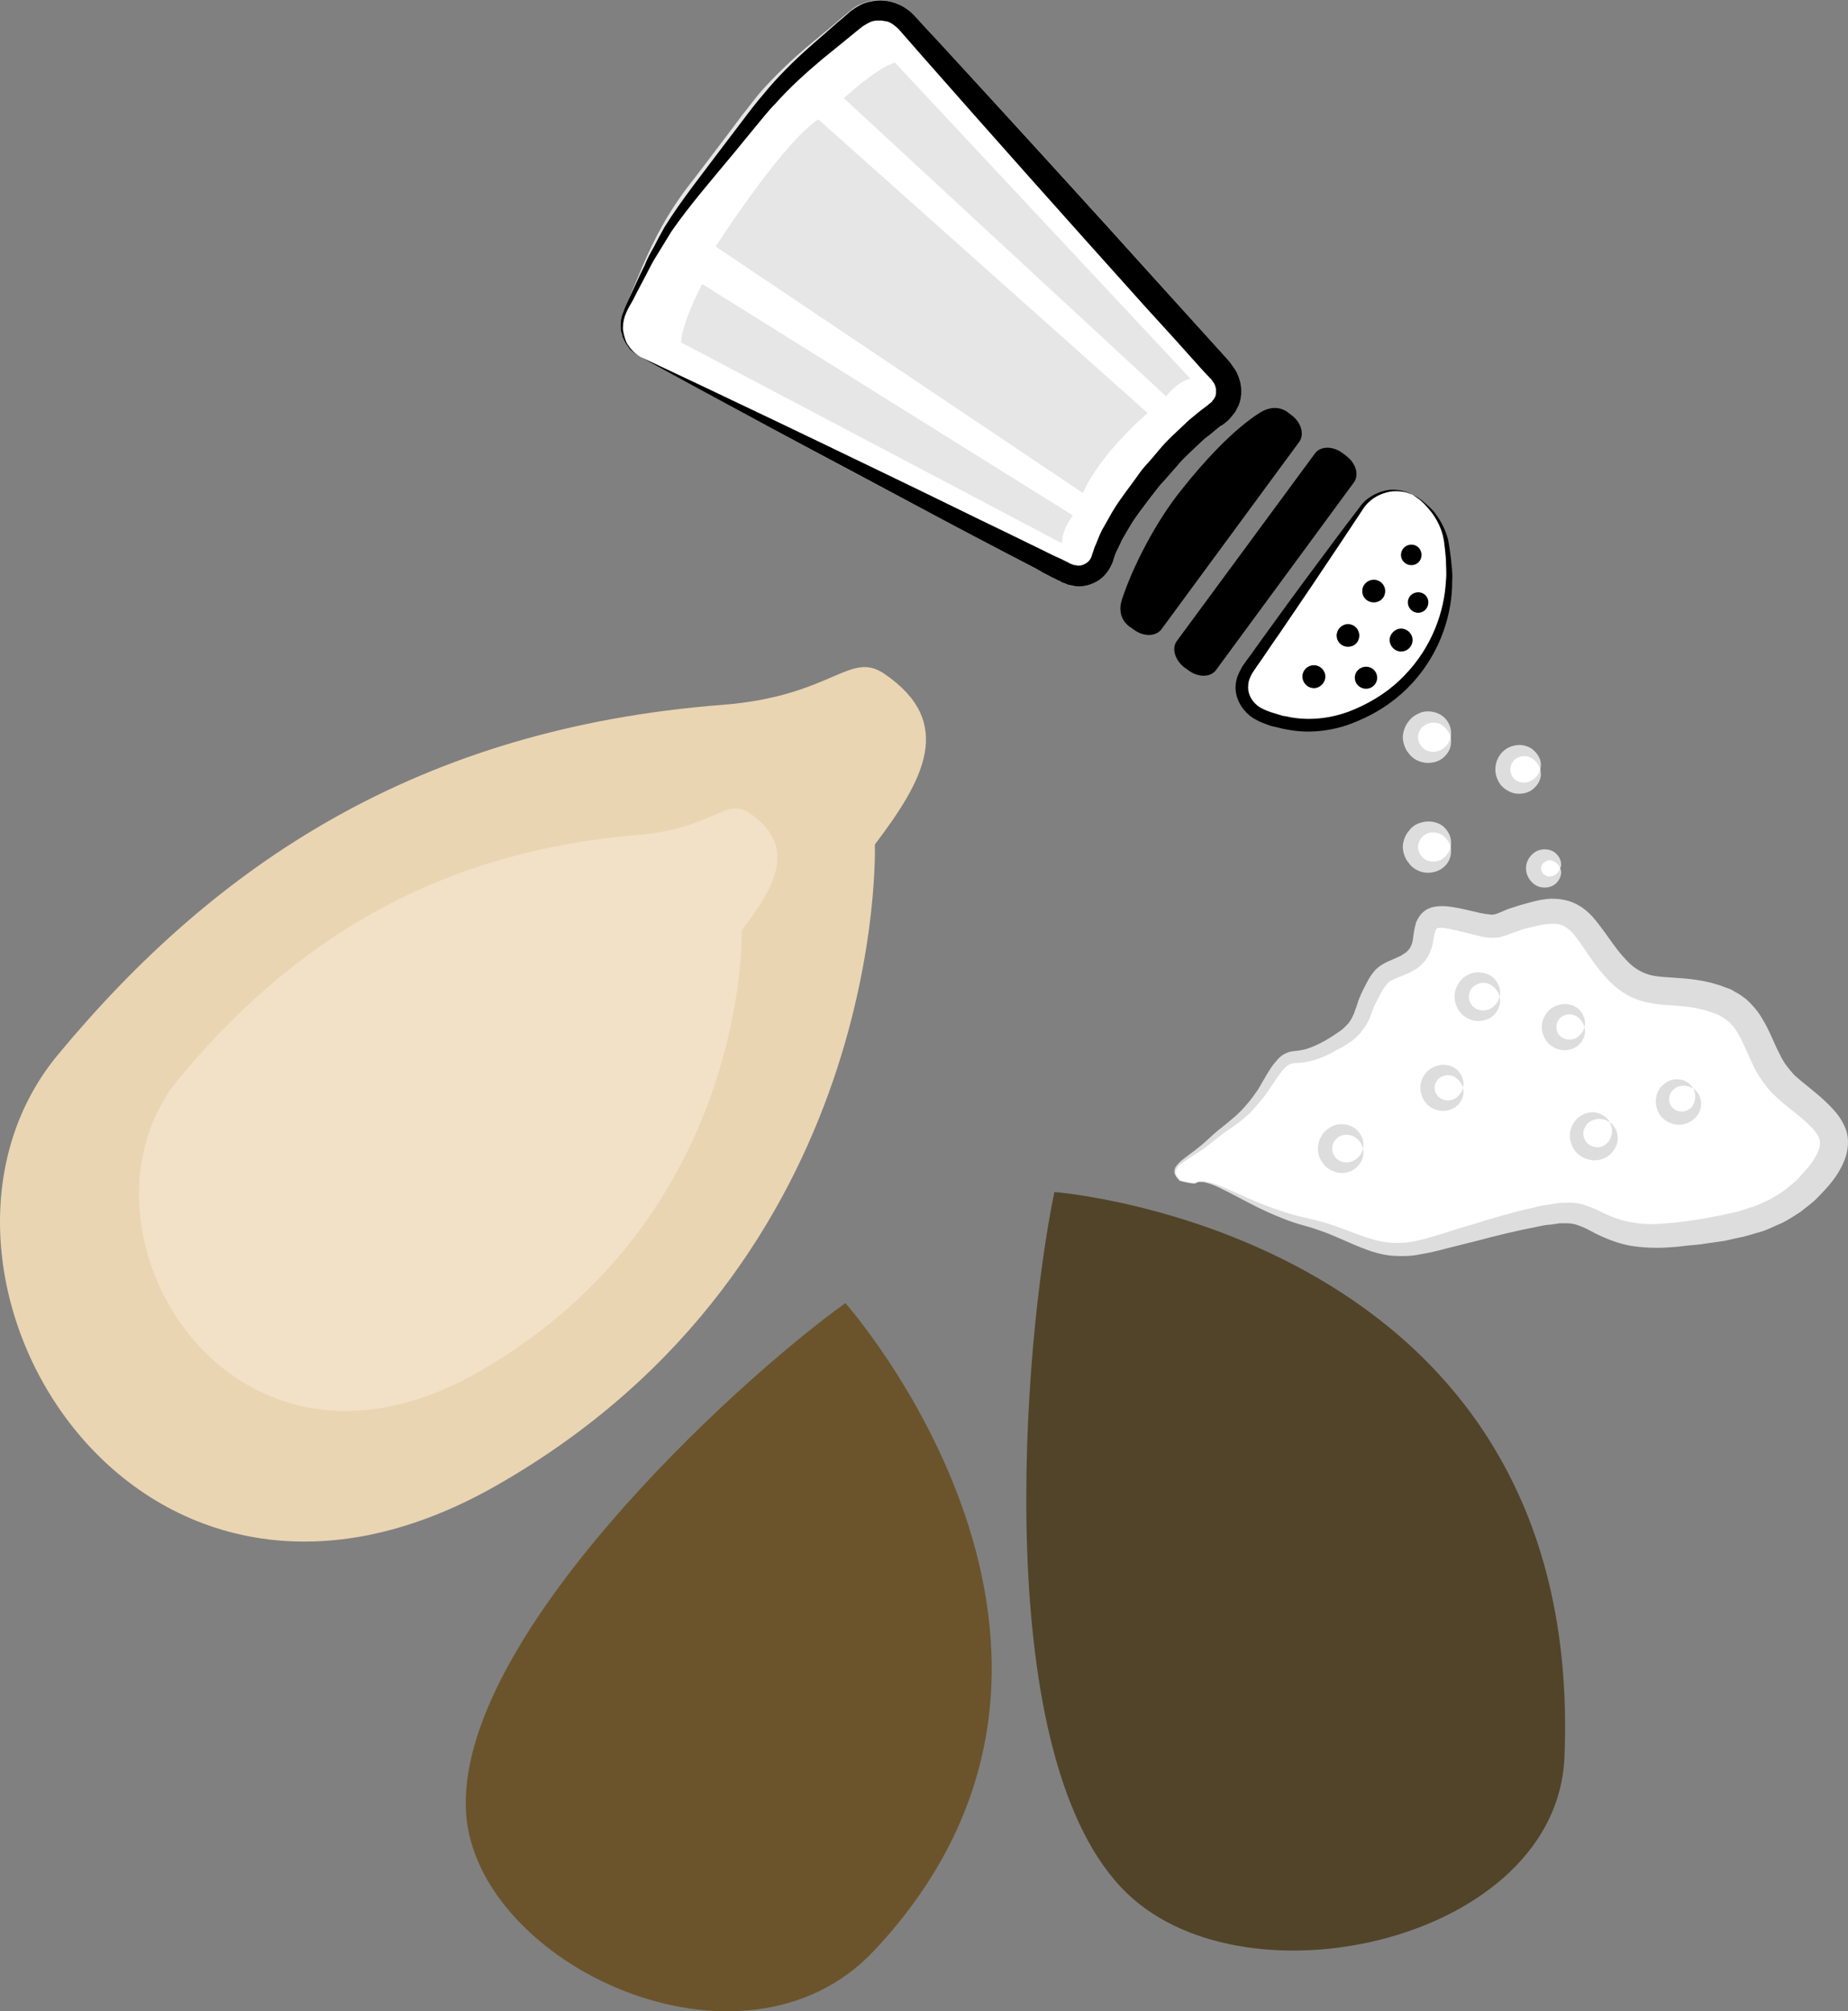 <?xml version="1.0" encoding="UTF-8" standalone="no"?>
<svg
   xmlns:dc="http://purl.org/dc/elements/1.1/"
   xmlns:cc="http://creativecommons.org/ns#"
   xmlns:rdf="http://www.w3.org/1999/02/22-rdf-syntax-ns#"
   xmlns:svg="http://www.w3.org/2000/svg"
   xmlns="http://www.w3.org/2000/svg"
   id="svg97"
   viewBox="0 0 6206.842 6753.963"
   style="clip-rule:evenodd;fill-rule:evenodd;image-rendering:optimizeQuality;shape-rendering:geometricPrecision;text-rendering:geometricPrecision"
   version="1.1"
   height="67.54mm"
   width="62.068mm"
   xml:space="preserve"><rect x="0" y="0" width="6206.842" height="6753.963" fill="#808080" stroke="none"/>
 <defs
   id="defs4">
  <style
   id="style2"
   type="text/css">
   <![CDATA[
    .fil2 {fill:black;fill-rule:nonzero}
    .fil4 {fill:#514429;fill-rule:nonzero}
    .fil5 {fill:#6B542B;fill-rule:nonzero}
    .fil1 {fill:#DDDDDD;fill-rule:nonzero}
    .fil3 {fill:#E6E6E6;fill-rule:nonzero}
    .fil6 {fill:#EAD5B2;fill-rule:nonzero}
    .fil7 {fill:#F2E1C7;fill-rule:nonzero}
    .fil0 {fill:white;fill-rule:nonzero}
   ]]>
  </style>
 </defs>
 <g
   transform="translate(-7854.605,-10301.211)"
   id="Vrstva_x0020_1">
  <g
   id="_561552576">
   <path
   style="fill:#ffffff;fill-rule:nonzero"
   id="path7"
   d="m 11871,14274 c 43,-31 192,88 370,131 179,43 231,128 419,76 187,-51 375,-111 468,-107 94,6 130,99 359,74 229,-26 365,-60 476,-196 110,-136 30,-187 -96,-290 -126,-101 -91,-254 -244,-305 -153,-52 -238,8 -340,-103 -103,-110 -111,-221 -264,-186 -153,33 -111,59 -213,33 -102,-25 -144,-33 -161,9 -17,42 0,94 -68,127 -68,35 -76,17 -119,103 -43,85 -17,110 -145,178 -127,68 -119,-15 -195,111 -77,127 -123,136 -201,204 -76,68 -150,82 -99,133 0,0 46,13 53,8 z"
   class="fil0" />
   <path
   style="fill:#dddddd;fill-rule:nonzero"
   id="path9"
   d="m 11871,14274 c -1,-1 -2,1 -8,1 -7,0 -19,-2 -40,-7 -2,-1 -4,-1 -6,-1 -1,-2 -3,-4 -4,-5 -4,-4 -8,-8 -11,-15 -4,-6 -4,-16 0,-25 5,-8 12,-16 20,-23 17,-14 38,-28 60,-46 22,-17 45,-42 74,-64 28,-23 59,-46 85,-78 14,-15 26,-33 39,-51 11,-19 23,-40 35,-60 7,-11 14,-22 23,-32 9,-11 19,-23 36,-30 16,-8 32,-7 43,-9 12,-2 24,-4 36,-9 23,-8 46,-20 70,-35 l 17,-11 16,-11 c 12,-8 20,-18 28,-26 4,-6 7,-10 10,-15 l 8,-17 c 5,-15 11,-29 15,-44 6,-15 13,-31 21,-46 7,-14 15,-30 27,-46 l 10,-12 13,-11 c 9,-6 19,-12 26,-15 17,-7 31,-14 45,-20 7,-4 10,-7 17,-11 5,-3 7,-8 12,-12 5,-8 10,-17 12,-32 2,-15 4,-34 11,-58 6,-13 14,-27 26,-36 12,-10 27,-15 43,-17 26,-3 45,1 64,4 20,3 37,8 56,12 l 26,6 c 8,1 18,4 25,4 17,3 20,2 35,-3 l 26,-11 c 9,-4 19,-7 29,-10 19,-7 38,-11 58,-17 19,-5 42,-10 66,-11 24,0 50,3 75,14 26,11 46,28 62,45 16,18 29,36 41,52 24,33 45,65 71,92 24,27 50,44 82,53 30,8 72,8 117,12 45,4 91,12 137,30 l 19,7 c 5,3 11,7 17,10 12,6 22,14 34,23 20,18 38,39 51,61 27,43 41,85 60,121 9,19 19,36 32,51 6,7 12,15 19,22 7,6 13,12 23,20 35,29 72,56 108,96 18,20 36,45 45,78 8,34 1,69 -10,95 -22,53 -55,87 -89,122 -17,18 -37,31 -56,47 -20,13 -40,26 -61,37 -22,9 -43,20 -65,28 -22,6 -43,13 -66,19 -21,4 -42,9 -64,14 -21,3 -43,6 -63,9 -22,4 -42,5 -63,7 -21,3 -42,5 -63,6 -43,3 -87,1 -130,-6 -42,-8 -84,-25 -119,-43 -17,-9 -33,-18 -48,-23 -15,-6 -27,-9 -44,-9 h -24 l -26,4 c -17,1 -34,4 -51,8 -69,13 -137,30 -201,47 -33,8 -64,16 -96,24 -30,8 -61,16 -93,21 -32,7 -64,7 -96,5 -31,-3 -61,-11 -87,-21 -54,-20 -100,-44 -145,-60 -22,-8 -43,-15 -66,-21 -22,-6 -43,-13 -63,-21 -39,-15 -74,-31 -105,-47 -61,-31 -108,-58 -141,-70 -17,-6 -30,-9 -39,-8 -9,1 -13,4 -13,4 0,0 3,-4 12,-5 10,-2 24,0 41,5 36,10 84,34 146,61 32,13 68,27 107,39 19,6 40,12 61,16 23,6 46,11 70,18 47,14 96,36 147,52 51,17 105,20 162,7 27,-6 57,-16 89,-25 30,-10 61,-20 94,-29 64,-20 130,-40 203,-56 17,-5 36,-9 56,-11 l 29,-5 30,-1 c 21,-2 47,3 68,11 20,6 38,16 55,24 34,16 66,27 101,32 35,6 72,6 110,2 19,-1 38,-3 59,-6 20,-3 41,-5 61,-9 19,-4 39,-7 59,-11 20,-4 39,-9 59,-13 20,-5 38,-13 57,-18 19,-7 35,-16 54,-24 17,-10 33,-20 49,-31 15,-13 31,-24 45,-39 12,-15 27,-29 39,-45 13,-16 21,-32 28,-47 5,-15 7,-26 4,-37 -2,-11 -11,-25 -23,-38 -26,-28 -63,-56 -99,-85 -8,-7 -19,-17 -29,-26 -10,-9 -19,-20 -27,-30 -17,-21 -32,-44 -43,-67 -21,-43 -36,-84 -55,-115 -19,-31 -42,-50 -74,-63 -34,-13 -73,-22 -113,-25 -38,-4 -83,-3 -133,-17 -49,-13 -93,-46 -123,-81 -29,-32 -54,-69 -76,-102 -11,-16 -22,-31 -33,-44 -11,-12 -21,-20 -32,-26 -22,-10 -53,-8 -88,0 -17,4 -36,8 -53,13 -8,4 -16,6 -25,9 l -27,10 -7,2 -10,3 c -6,2 -13,3 -20,3 -7,0 -15,1 -20,0 l -17,-2 c -12,-2 -20,-5 -30,-7 l -28,-7 c -17,-4 -34,-9 -51,-12 -16,-4 -33,-6 -42,-5 -5,0 -9,2 -11,7 -4,10 -7,26 -10,45 -4,19 -13,42 -28,61 -8,8 -16,17 -25,23 -9,5 -19,12 -27,15 -16,8 -34,14 -47,20 -14,6 -20,8 -28,19 -8,9 -16,22 -23,36 -7,13 -13,26 -20,39 -5,14 -11,29 -16,43 l -13,23 -16,22 c -13,13 -25,25 -38,33 -7,4 -13,9 -20,13 l -20,10 c -25,15 -52,28 -81,36 -14,4 -29,7 -43,8 -15,1 -26,1 -33,4 -15,5 -31,26 -44,45 -14,20 -27,39 -40,59 -15,18 -29,36 -44,52 -30,32 -64,54 -93,74 -29,21 -53,43 -77,59 -25,17 -47,30 -64,42 -18,12 -28,28 -22,41 3,6 6,11 9,14 2,2 3,4 4,6 2,1 4,1 5,1 21,6 33,8 40,8 6,0 7,-2 8,-1 z"
   class="fil1" />
   <path
   style="fill:#ffffff;fill-rule:nonzero"
   id="path11"
   d="m 12727,12777 c 0,37 -31,67 -68,67 -37,0 -67,-30 -67,-67 0,-37 30,-67 67,-67 37,0 68,30 68,67 z"
   class="fil0" />
   <path
   style="fill:#dddddd;fill-rule:nonzero"
   id="path13"
   d="m 12727,12777 c 0,0 -1,-2 -2,-4 -1,-3 -2,-7 -4,-11 -5,-10 -15,-21 -28,-29 -15,-7 -34,-7 -49,1 -16,8 -26,24 -27,43 1,18 11,35 27,43 15,8 34,8 49,0 13,-6 23,-18 28,-28 2,-4 3,-8 4,-11 1,-3 2,-4 2,-4 0,0 0,1 1,4 0,3 1,8 0,13 0,12 -4,30 -20,46 -15,17 -46,29 -79,20 -16,-4 -32,-14 -43,-29 -12,-14 -19,-34 -20,-54 1,-20 8,-39 20,-54 11,-15 27,-24 43,-30 33,-9 64,4 79,20 16,17 20,36 20,46 1,6 0,11 0,14 -1,2 -1,4 -1,4 z"
   class="fil1" />
   <path
   style="fill:#ffffff;fill-rule:nonzero"
   id="path15"
   d="m 13028,12885 c 0,35 -28,63 -63,63 -35,0 -63,-28 -63,-63 0,-35 28,-63 63,-63 35,0 63,28 63,63 z"
   class="fil0" />
   <path
   style="fill:#dddddd;fill-rule:nonzero"
   id="path17"
   d="m 13028,12885 c 0,0 -1,-1 -1,-4 -2,-3 -3,-6 -5,-10 -5,-9 -14,-20 -27,-26 -13,-7 -30,-6 -44,1 -15,7 -23,23 -24,39 1,16 9,32 24,39 14,7 31,7 44,0 13,-6 22,-16 27,-25 2,-4 3,-8 5,-11 0,-2 1,-3 1,-3 0,0 0,1 1,4 0,2 1,7 1,12 0,11 -4,28 -20,44 -14,16 -42,27 -74,19 -15,-5 -30,-14 -41,-27 -11,-15 -18,-33 -18,-52 0,-20 7,-38 18,-52 11,-14 26,-23 41,-27 32,-9 60,3 74,19 16,16 20,33 20,44 0,5 -1,9 -1,12 -1,3 -1,4 -1,4 z"
   class="fil1" />
   <path
   style="fill:#ffffff;fill-rule:nonzero"
   id="path19"
   d="m 12891,13648 c 0,35 -28,64 -63,64 -35,0 -64,-29 -64,-64 0,-35 29,-64 64,-64 35,0 63,29 63,64 z"
   class="fil0" />
   <path
   style="fill:#dddddd;fill-rule:nonzero"
   id="path21"
   d="m 12891,13648 c 0,0 0,-1 -1,-4 -1,-3 -2,-7 -4,-10 -5,-10 -14,-20 -27,-27 -14,-7 -31,-8 -46,1 -15,7 -25,23 -25,40 0,17 10,33 25,41 15,7 32,7 46,0 13,-6 22,-18 27,-26 2,-5 3,-9 4,-11 1,-2 1,-4 1,-4 0,0 1,2 1,4 0,3 2,7 1,12 0,12 -5,28 -19,44 -15,16 -44,27 -75,19 -15,-5 -30,-13 -41,-28 -11,-13 -18,-32 -18,-51 0,-19 7,-37 18,-51 11,-15 26,-23 41,-28 31,-8 60,3 75,19 14,16 19,33 19,43 1,6 -1,10 -1,13 0,3 -1,4 -1,4 z"
   class="fil1" />
   <path
   style="fill:#ffffff;fill-rule:nonzero"
   id="path23"
   d="m 13176,13750 c 0,33 -26,59 -59,59 -33,0 -60,-26 -60,-59 0,-33 27,-59 60,-59 33,0 59,26 59,59 z"
   class="fil0" />
   <path
   style="fill:#dddddd;fill-rule:nonzero"
   id="path25"
   d="m 13176,13750 c 0,0 0,-1 -1,-3 -1,-3 -2,-6 -4,-10 -5,-9 -13,-19 -25,-25 -13,-6 -29,-6 -42,1 -14,7 -22,22 -22,37 0,15 8,30 22,37 13,7 29,7 42,1 12,-6 20,-16 25,-24 2,-4 3,-8 4,-10 1,-3 1,-4 1,-4 0,0 0,1 1,4 0,3 2,7 1,12 0,10 -4,26 -18,41 -13,15 -41,26 -70,18 -15,-4 -29,-13 -40,-26 -10,-13 -17,-31 -17,-49 0,-18 7,-35 17,-48 11,-14 25,-22 40,-26 29,-9 57,2 70,17 14,16 18,32 18,42 1,5 -1,9 -1,11 -1,3 -1,4 -1,4 z"
   class="fil1" />
   <path
   style="fill:#ffffff;fill-rule:nonzero"
   id="path27"
   d="m 12727,13145 c 0,38 -31,68 -68,68 -37,0 -67,-30 -67,-68 0,-36 30,-67 67,-67 37,0 68,31 68,67 z"
   class="fil0" />
   <path
   style="fill:#dddddd;fill-rule:nonzero"
   id="path29"
   d="m 12727,13145 c 0,0 -1,-1 -2,-4 -1,-3 -2,-6 -4,-11 -5,-9 -15,-21 -28,-28 -15,-7 -34,-8 -49,0 -16,8 -26,26 -27,43 1,19 11,35 27,44 15,7 34,7 49,0 13,-7 23,-19 28,-28 2,-4 3,-9 4,-11 1,-3 2,-5 2,-5 0,0 0,2 1,5 0,3 1,7 0,13 0,11 -4,30 -20,46 -15,16 -46,29 -79,20 -16,-5 -32,-14 -43,-30 -12,-14 -19,-33 -20,-54 1,-20 8,-39 20,-53 11,-16 27,-25 43,-29 33,-9 64,2 79,19 16,17 20,35 20,46 1,6 0,10 0,13 -1,3 -1,4 -1,4 z"
   class="fil1" />
   <path
   style="fill:#ffffff;fill-rule:nonzero"
   id="path31"
   d="m 13095,13217 c 0,25 -20,45 -45,45 -24,0 -45,-20 -45,-45 0,-24 21,-44 45,-44 25,0 45,20 45,44 z"
   class="fil0" />
   <path
   style="fill:#dddddd;fill-rule:nonzero"
   id="path33"
   d="m 13095,13217 c 0,2 -6,-19 -26,-25 -8,-4 -20,-2 -26,4 -9,4 -12,13 -13,21 1,8 4,18 13,22 6,6 18,7 26,4 20,-6 26,-27 26,-26 0,0 2,4 3,12 0,8 -2,22 -13,34 -10,13 -32,23 -57,17 -25,-6 -48,-32 -48,-63 0,-31 23,-56 48,-62 25,-6 47,4 57,17 11,12 13,25 13,34 -1,7 -3,11 -3,11 z"
   class="fil1" />
   <path
   style="fill:#ffffff;fill-rule:nonzero"
   id="path35"
   d="m 12433,14158 c 0,35 -29,64 -65,64 -35,0 -63,-29 -63,-64 0,-35 28,-63 63,-63 36,0 65,28 65,63 z"
   class="fil0" />
   <path
   style="fill:#dddddd;fill-rule:nonzero"
   id="path37"
   d="m 12433,14158 c 0,0 -1,-1 -2,-4 -1,-2 -2,-6 -4,-11 -4,-8 -13,-19 -27,-26 -13,-7 -32,-7 -46,0 -15,8 -25,24 -25,41 0,18 10,34 25,41 14,8 33,7 46,0 14,-7 23,-17 27,-26 2,-4 3,-8 4,-10 1,-3 2,-5 2,-5 0,0 0,2 0,5 0,2 1,6 1,12 -1,10 -4,27 -20,43 -14,16 -43,28 -74,19 -15,-5 -30,-13 -41,-28 -11,-14 -18,-32 -18,-51 0,-19 7,-37 18,-51 11,-14 26,-23 41,-28 31,-8 60,3 74,19 16,16 19,33 20,44 0,5 -1,9 -1,12 0,2 0,4 0,4 z"
   class="fil1" />
   <path
   style="fill:#ffffff;fill-rule:nonzero"
   id="path39"
   d="m 12768,13954 c 0,33 -27,60 -59,60 -33,0 -60,-27 -60,-60 0,-33 27,-59 60,-59 32,0 59,26 59,59 z"
   class="fil0" />
   <path
   style="fill:#dddddd;fill-rule:nonzero"
   id="path41"
   d="m 12768,13954 c 0,0 -1,-1 -1,-4 -1,-2 -2,-5 -4,-9 -5,-9 -13,-18 -25,-25 -13,-6 -29,-6 -42,1 -14,7 -23,22 -23,37 0,15 9,30 23,37 13,7 29,7 42,1 12,-6 20,-16 25,-24 2,-4 3,-8 4,-10 0,-3 1,-4 1,-4 0,0 0,1 1,4 0,3 1,7 1,12 0,10 -4,26 -18,41 -14,15 -41,26 -70,18 -15,-4 -29,-12 -40,-26 -10,-13 -17,-31 -17,-49 0,-18 7,-35 17,-48 11,-14 25,-22 40,-26 29,-9 56,2 70,17 14,16 18,32 18,42 0,5 -1,9 -1,11 -1,3 -1,4 -1,4 z"
   class="fil1" />
   <path
   style="fill:#ffffff;fill-rule:nonzero"
   id="path43"
   d="m 13261,14069 c 24,27 22,68 -5,91 -26,23 -67,21 -90,-6 -23,-26 -21,-66 6,-90 26,-23 66,-21 89,5 z"
   class="fil0" />
   <path
   style="fill:#dddddd;fill-rule:nonzero"
   id="path45"
   d="m 13261,14069 c 0,0 -1,0 -4,-1 -2,-2 -5,-4 -10,-6 -9,-3 -23,-6 -37,-1 -15,3 -28,15 -34,30 -7,16 -3,34 8,47 11,13 30,18 46,15 16,-5 29,-17 34,-31 6,-14 6,-28 3,-37 -1,-6 -4,-9 -4,-11 -1,-3 -2,-5 -2,-5 0,0 2,2 3,3 3,2 6,4 9,9 7,8 16,23 15,46 -1,21 -15,49 -44,63 -13,6 -31,10 -49,6 -17,-3 -34,-12 -47,-26 -12,-14 -19,-33 -21,-50 -1,-18 5,-35 13,-48 17,-27 46,-37 68,-36 22,3 36,13 43,20 5,4 6,8 8,10 1,3 2,3 2,3 z"
   class="fil1" />
   <path
   style="fill:#ffffff;fill-rule:nonzero"
   id="path47"
   d="m 13542,13957 c 22,24 20,63 -5,84 -24,22 -62,20 -84,-5 -21,-25 -19,-62 5,-84 25,-22 62,-20 84,5 z"
   class="fil0" />
   <path
   style="fill:#dddddd;fill-rule:nonzero"
   id="path49"
   d="m 13542,13957 c 0,0 -1,-1 -3,-2 -3,-1 -6,-3 -10,-4 -8,-4 -22,-6 -35,-2 -13,4 -26,15 -31,29 -5,14 -2,30 8,42 10,11 26,16 41,13 14,-3 27,-14 32,-27 5,-13 5,-26 3,-35 -1,-5 -2,-8 -3,-10 -2,-3 -2,-4 -2,-4 0,0 1,1 4,2 1,3 5,4 8,9 7,7 14,22 14,42 0,20 -13,47 -41,60 -14,7 -30,10 -46,7 -17,-3 -33,-12 -46,-25 -12,-14 -18,-31 -19,-48 -1,-16 4,-33 12,-46 17,-25 44,-35 64,-32 21,1 34,11 41,19 4,3 6,7 7,9 2,2 2,3 2,3 z"
   class="fil1" />
   <path
   style="fill:#ffffff;fill-rule:nonzero"
   id="path51"
   d="m 12598,11962 c -56,-29 -132,-10 -168,41 l -385,545 c -37,51 -21,119 35,149 0,0 123,69 277,25 222,-64 413,-291 355,-606 -21,-107 -114,-154 -114,-154 z"
   class="fil0" />
   <path
   style="fill:#000000;fill-rule:nonzero"
   id="path53"
   d="m 12598,11962 c 0,0 7,3 20,11 13,8 30,23 51,44 18,23 38,54 49,95 4,20 7,43 10,66 2,23 6,48 4,74 1,105 -36,235 -132,341 -47,52 -109,97 -180,127 -70,32 -155,47 -237,32 -9,-2 -19,-3 -29,-6 l -30,-7 c -20,-7 -38,-13 -58,-25 -39,-24 -66,-69 -61,-115 2,-22 12,-42 23,-61 10,-15 21,-29 32,-44 20,-29 41,-57 61,-85 80,-111 153,-209 215,-292 31,-41 59,-79 84,-111 24,-36 62,-52 90,-58 29,-6 52,1 66,4 15,6 22,10 22,10 0,0 -8,-3 -22,-8 -15,-2 -37,-7 -65,1 -27,7 -59,24 -80,58 -23,35 -49,74 -77,116 -57,86 -126,188 -203,301 -20,28 -39,57 -59,86 -11,15 -21,30 -31,45 -7,12 -14,27 -14,42 -3,29 14,58 40,74 14,8 32,15 50,20 l 26,8 c 9,1 18,3 27,5 74,13 149,1 214,-27 66,-28 124,-67 169,-115 92,-95 133,-215 138,-316 3,-26 0,-50 0,-73 -2,-23 -4,-44 -7,-64 -7,-40 -24,-70 -41,-93 -18,-23 -34,-39 -46,-47 -12,-9 -19,-13 -19,-13 z"
   class="fil2" />
   <path
   style="fill:#000000;fill-rule:nonzero"
   id="path55"
   d="m 12376,11832 c 33,25 44,64 26,89 l -463,630 c -18,25 -60,26 -93,1 l -13,-9 c -32,-25 -44,-64 -26,-89 l 464,-630 c 18,-25 59,-26 92,-2 z"
   class="fil2" />
   <path
   style="fill:#000000;fill-rule:nonzero"
   id="path57"
   d="m 12192,11695 c 33,24 44,64 27,89 l -464,631 c -19,24 -60,25 -93,0 l -13,-9 c -33,-24 -36,-60 -27,-89 36,-112 116,-266 200,-370 79,-100 176,-204 264,-260 26,-16 60,-25 93,-2 z"
   class="fil2" />
   <path
   style="fill:#000000;fill-rule:nonzero"
   id="path59"
   d="m 12629,12165 c 0,19 -15,34 -34,34 -19,0 -35,-15 -35,-34 0,-20 16,-35 35,-35 19,0 34,15 34,35 z"
   class="fil2" />
   <path
   style="fill:#000000;fill-rule:nonzero"
   id="path61"
   d="m 12652,12324 c 0,19 -15,35 -34,35 -19,0 -35,-16 -35,-35 0,-19 16,-34 35,-34 19,0 34,15 34,34 z"
   class="fil2" />
   <path
   style="fill:#000000;fill-rule:nonzero"
   id="path63"
   d="m 12599,12450 c 0,22 -17,39 -39,39 -20,0 -38,-17 -38,-39 0,-20 18,-38 38,-38 22,0 39,18 39,38 z"
   class="fil2" />
   <path
   style="fill:#000000;fill-rule:nonzero"
   id="path65"
   d="m 12507,12286 c 0,22 -17,38 -38,38 -22,0 -39,-16 -39,-38 0,-21 17,-38 39,-38 21,0 38,17 38,38 z"
   class="fil2" />
   <path
   style="fill:#000000;fill-rule:nonzero"
   id="path67"
   d="m 12480,12577 c 0,21 -17,37 -37,37 -21,0 -38,-16 -38,-37 0,-21 17,-37 38,-37 20,0 37,16 37,37 z"
   class="fil2" />
   <path
   style="fill:#000000;fill-rule:nonzero"
   id="path69"
   d="m 12306,12573 c 0,21 -18,39 -38,39 -22,0 -39,-18 -39,-39 0,-21 17,-38 39,-38 20,0 38,17 38,38 z"
   class="fil2" />
   <path
   style="fill:#000000;fill-rule:nonzero"
   id="path71"
   d="m 12420,12435 c 0,22 -16,38 -38,38 -21,0 -38,-16 -38,-38 0,-20 17,-38 38,-38 22,0 38,18 38,38 z"
   class="fil2" />
   <path
   style="fill:#ffffff;fill-rule:nonzero"
   id="path73"
   d="m 10006,11500 c -56,-29 -80,-98 -51,-155 l 81,-176 c 28,-57 78,-148 117,-197 l 253,-319 c 39,-49 115,-120 163,-160 l 161,-132 c 49,-40 124,-34 167,13 l 1057,1173 c 43,47 35,114 -18,148 0,0 -97,63 -213,206 -141,173 -162,264 -162,264 -14,61 -72,87 -128,59 z"
   class="fil0" />
   <path
   style="fill:#e6e6e6;fill-rule:nonzero"
   id="path75"
   d="m 10006,11500 c 0,0 292,136 761,363 117,56 245,118 383,185 70,33 141,68 213,104 19,10 38,18 56,27 l 28,14 c 4,1 7,2 10,4 3,1 7,3 10,3 13,3 25,-1 35,-7 10,-7 19,-17 22,-31 13,-46 35,-88 58,-127 22,-41 50,-76 77,-114 14,-19 27,-38 42,-55 15,-18 32,-36 47,-54 15,-17 30,-36 49,-52 17,-17 34,-33 52,-49 l 29,-24 c 9,-8 19,-16 30,-24 l 4,-3 c 2,-1 2,-1 2,-1 l 5,-4 c 3,-3 5,-5 8,-8 4,-4 7,-11 10,-17 4,-12 3,-26 -3,-38 -1,-3 -3,-7 -6,-9 -2,-3 -3,-5 -7,-10 l -24,-27 c -65,-72 -131,-144 -198,-218 -266,-295 -518,-577 -745,-836 -29,-33 -56,-64 -84,-95 -20,-22 -52,-33 -81,-27 -7,1 -14,4 -21,7 -4,1 -6,4 -9,5 -3,2 -6,3 -10,6 -16,13 -32,25 -47,38 -31,24 -62,48 -92,72 -59,47 -114,95 -162,145 -23,24 -45,52 -66,78 -22,26 -43,52 -64,77 -42,50 -81,99 -118,144 -39,44 -70,87 -97,131 -55,86 -90,168 -123,233 -16,34 -33,61 -33,89 0,6 -1,13 1,19 1,6 2,12 4,18 3,10 6,21 13,29 3,3 4,7 7,10 3,3 6,6 8,9 3,2 5,5 7,7 3,2 5,3 7,5 8,5 12,8 12,8 0,0 -4,-3 -13,-7 -2,-2 -4,-3 -7,-5 -2,-2 -5,-4 -8,-7 -2,-2 -5,-5 -8,-8 -3,-3 -5,-7 -8,-11 -7,-7 -10,-17 -16,-28 -1,-6 -4,-12 -5,-18 -2,-7 -1,-14 -2,-22 0,-14 2,-30 9,-46 5,-15 13,-30 20,-47 29,-67 60,-151 111,-242 25,-45 57,-94 93,-140 36,-46 73,-96 112,-147 20,-26 40,-53 60,-80 22,-27 42,-55 66,-83 49,-55 103,-107 163,-157 29,-24 59,-49 89,-74 15,-13 30,-26 46,-39 9,-7 20,-16 31,-21 12,-5 24,-11 37,-13 51,-12 107,5 145,44 29,32 58,63 87,94 234,253 489,532 755,827 67,74 132,147 197,219 l 24,27 c 4,4 10,13 14,19 5,7 9,14 13,22 13,30 17,68 5,101 -7,16 -14,31 -26,44 -5,7 -11,12 -18,17 l -9,8 -8,6 c -8,5 -17,12 -26,19 l -26,20 c -17,16 -33,32 -50,46 -17,15 -31,32 -46,48 -15,17 -30,33 -45,50 -15,16 -26,35 -40,52 -26,35 -54,69 -75,106 -23,36 -42,71 -54,109 -7,27 -26,53 -52,69 -26,17 -59,23 -87,16 -7,-1 -13,-3 -20,-6 -6,-3 -13,-5 -18,-8 l -27,-15 c -19,-9 -37,-19 -55,-28 -72,-38 -143,-75 -210,-111 -135,-71 -261,-138 -376,-199 -459,-245 -742,-401 -742,-401 z"
   class="fil3" />
   <path
   style="fill:#000000;fill-rule:nonzero"
   id="path77"
   d="m 10006,11500 c 0,0 292,136 760,362 117,56 246,119 383,186 69,33 140,68 214,104 18,9 36,18 55,26 l 28,14 c 4,3 7,3 11,5 3,0 6,3 10,2 13,4 25,0 35,-6 10,-6 18,-16 21,-31 2,-3 7,-23 12,-32 l 13,-32 8,-17 c 2,-4 5,-9 8,-14 l 17,-30 c 22,-41 50,-77 77,-114 14,-18 26,-38 42,-56 16,-17 31,-35 46,-53 30,-37 67,-68 102,-102 19,-16 37,-31 59,-47 2,-2 6,-4 7,-6 l 4,-3 c 3,-3 6,-4 8,-7 1,-3 4,-6 6,-8 2,-4 3,-6 5,-9 3,-12 3,-26 -2,-38 -2,-7 -8,-12 -12,-19 l -25,-26 c -64,-72 -130,-145 -197,-218 -265,-295 -517,-578 -744,-836 -29,-33 -56,-64 -84,-96 -11,-10 -22,-20 -36,-25 -4,-1 -7,-2 -11,-2 -4,-1 -8,-1 -11,-2 -7,1 -15,-1 -23,1 -14,2 -26,10 -39,18 -16,12 -31,25 -46,37 -32,26 -61,50 -91,74 -58,49 -111,97 -157,149 -24,24 -46,53 -68,79 -21,26 -43,52 -63,77 -83,100 -160,189 -218,273 -13,21 -26,42 -38,62 -13,21 -25,40 -35,60 -20,40 -40,75 -56,108 -9,16 -18,30 -24,45 -6,14 -9,28 -10,42 0,7 -1,13 1,19 1,6 2,12 4,18 3,10 6,21 13,29 3,3 4,7 7,10 3,3 6,6 8,9 3,2 5,5 7,7 3,2 5,3 7,5 8,5 12,8 12,8 0,0 -4,-3 -12,-7 -3,-2 -5,-3 -8,-5 -2,-2 -5,-4 -8,-7 -2,-2 -5,-5 -8,-7 -3,-4 -5,-8 -8,-12 -7,-7 -10,-17 -16,-28 -1,-6 -3,-12 -5,-18 -2,-7 -1,-14 -2,-21 0,-15 2,-31 9,-46 5,-16 13,-31 20,-47 16,-33 32,-71 52,-110 8,-21 19,-41 31,-62 11,-22 23,-44 36,-67 56,-90 129,-181 207,-285 20,-26 40,-53 60,-79 21,-28 42,-55 66,-83 46,-56 100,-110 158,-161 29,-25 58,-51 88,-77 16,-13 30,-26 45,-39 20,-15 43,-29 69,-33 51,-12 108,7 145,47 28,31 57,62 86,93 233,253 488,532 754,827 67,74 132,146 197,218 l 24,27 c 9,13 20,26 26,42 14,31 16,70 3,102 -4,7 -7,15 -12,23 -4,6 -10,13 -15,19 -5,7 -12,12 -18,17 l -10,8 -7,4 c -16,12 -34,28 -52,41 -32,31 -67,60 -95,94 -15,17 -30,34 -44,50 -16,16 -28,35 -42,52 -26,35 -53,68 -74,105 l -16,27 -8,14 -6,13 -13,27 c -4,10 -5,12 -10,29 -9,27 -28,54 -55,69 -26,15 -58,21 -85,13 -8,-1 -14,-3 -20,-6 -6,-2 -14,-5 -18,-8 l -28,-14 c -18,-9 -37,-19 -54,-29 -73,-38 -142,-74 -210,-110 -135,-71 -261,-139 -376,-200 -459,-244 -741,-400 -741,-400 z"
   class="fil2" />
   <path
   style="fill:#e6e6e6;fill-rule:nonzero"
   id="path79"
   d="m 11709,11688 c 0,0 -160,136 -217,269 l -1234,-828 c 0,0 226,-350 345,-427 z"
   class="fil3" />
   <path
   style="fill:#e6e6e6;fill-rule:nonzero"
   id="path81"
   d="m 11853,11573 c 0,0 -38,5 -82,59 l -1082,-1001 c 0,0 103,-97 171,-120 z"
   class="fil3" />
   <path
   style="fill:#e6e6e6;fill-rule:nonzero"
   id="path83"
   d="m 11422,12126 c 0,0 -5,-38 36,-94 l -1245,-777 c 0,0 -67,125 -71,196 z"
   class="fil3" />
  </g>
 </g>
 <g
   transform="translate(-7854.605,-10301.211)"
   id="Vrstva_x0020_1_0">
  <path
   style="fill:#514429;fill-rule:nonzero"
   id="path88"
   d="m 11396,14304 c 0,0 1787,137 1713,1899 -26,610 -1059,849 -1468,457 -466,-446 -350,-1853 -245,-2356 z"
   class="fil4" />
  <path
   style="fill:#6b542b;fill-rule:nonzero"
   id="path90"
   d="m 10694,14677 c 0,0 1038,1170 97,2174 -441,471 -1338,47 -1371,-462 -37,-580 898,-1442 1274,-1712 z"
   class="fil5" />
  <path
   style="fill:#ead5b2;fill-rule:nonzero"
   id="path92"
   d="m 10793,13137 c 0,0 48,1400 -1270,2152 -1233,704 -2066,-735 -1473,-1447 529,-638 1209,-1095 2232,-1174 368,-29 427,-184 543,-104 241,164 130,359 -32,573 z"
   class="fil6" />
  <path
   style="fill:#f2e1c7;fill-rule:nonzero"
   id="path94"
   d="m 10346,13425 c 0,0 27,960 -882,1482 -850,488 -1416,-495 -1006,-987 367,-439 836,-756 1539,-815 253,-21 294,-128 374,-74 165,112 87,247 -25,394 z"
   class="fil7" />
 </g>
</svg>